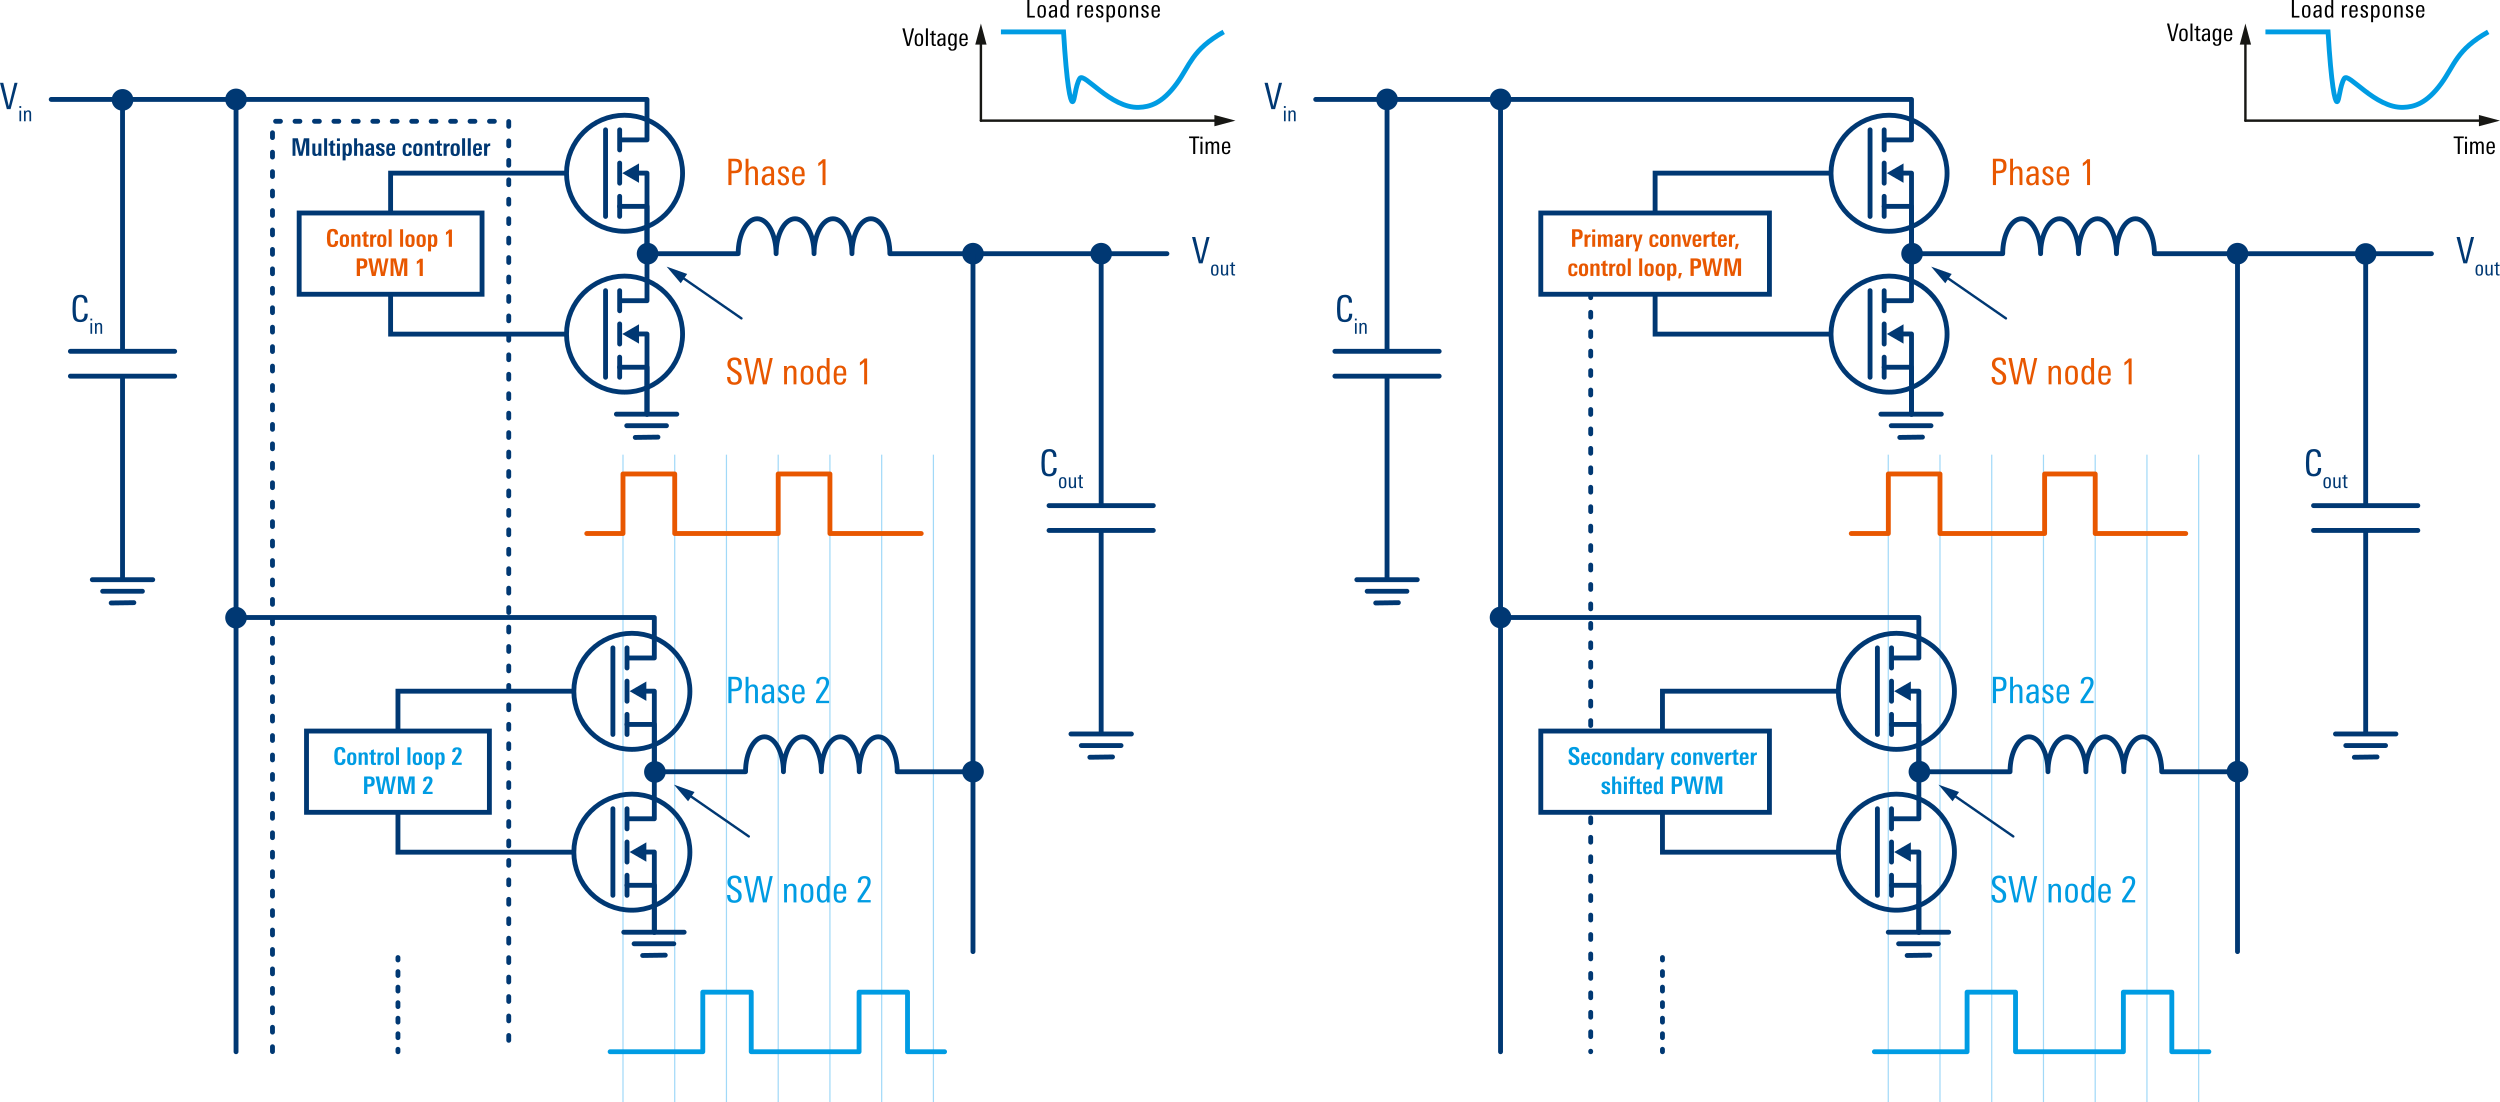 <svg xmlns="http://www.w3.org/2000/svg" xmlns:xlink="http://www.w3.org/1999/xlink" version="1.2" viewBox="0 0 514.236 226.671"><defs><symbol id="a" overflow="visible"><path d="M2.531-1.078c0 .398-.094.687-.281.875-.18.18-.46.266-.844.266-.511 0-.843-.165-1-.5C.281-.688.22-1.145.22-1.813c0-.645.062-1.094.187-1.344.156-.352.5-.531 1.031-.531.375 0 .645.09.813.265.164.168.25.438.25.813v.078h-.656v-.063c0-.394-.14-.594-.422-.594-.219 0-.367.118-.438.344-.054.18-.078.5-.078.969 0 .563.024.938.078 1.125.063.219.204.328.422.328.188 0 .317-.07.39-.219.052-.101.079-.257.079-.468v-.079h.656zm0 0"/></symbol><symbol id="b" overflow="visible"><path d="M1.484-1.516c0-.207-.015-.359-.046-.453-.043-.133-.137-.203-.282-.203-.148 0-.25.078-.312.235-.024.105-.031.25-.031.437v.5c0 .2.007.34.03.422.052.156.157.234.313.234.145 0 .239-.07.282-.219.03-.082.046-.218.046-.406zm.625.188c0 .48-.054.812-.156 1-.137.262-.402.39-.797.39-.418 0-.695-.124-.828-.374-.094-.176-.14-.489-.14-.938 0-.426.05-.738.156-.938.144-.257.422-.39.828-.39.394 0 .66.117.797.344.093.168.14.468.14.906zm0 0"/></symbol><symbol id="c" overflow="visible"><path d="M1.531 0v-1.688c0-.164-.011-.28-.031-.343-.043-.094-.125-.14-.25-.14a.296.296 0 00-.266.155.722.722 0 00-.093.375V0H.28v-2.11a1.74 1.74 0 00-.015-.218c0-.07-.008-.133-.016-.188h.625l.016.282c.156-.227.359-.344.609-.344s.422.062.516.187c.093.125.14.32.14.579V0zm0 0"/></symbol><symbol id="d" overflow="visible"><path d="M1.422 0a1.17 1.17 0 01-.172.016 1.296 1.296 0 01-.188.015c-.261 0-.445-.047-.546-.14C.422-.203.375-.383.375-.656V-2.11H.031v-.407h.344v-.437l.61-.25v.687h.406v.407H.984V-.75c0 .125.016.215.047.266.04.054.114.078.219.078.031 0 .086-.004.172-.016zm0 0"/></symbol><symbol id="e" overflow="visible"><path d="M1.531-2.016h-.109c-.356 0-.531.204-.531.61V0H.266v-2.063-.265-.188h.593v.329c.125-.25.336-.376.641-.376h.031zm0 0"/></symbol><symbol id="f" overflow="visible"><path d="M.281 0v-3.61h.61V0zm0 0"/></symbol><symbol id="h" overflow="visible"><path d="M1.563-1.313c0-.289-.024-.492-.063-.609-.043-.176-.133-.266-.266-.266-.148 0-.246.106-.296.313-.032.125-.047.344-.047.656 0 .586.113.875.343.875.22 0 .329-.32.329-.969zm.625.032c0 .43-.043.742-.126.937-.105.262-.308.39-.609.39-.262 0-.45-.085-.562-.265V.953H.28v-2.89c0-.313-.008-.504-.015-.579h.593l.016.266a.702.702 0 01.625-.328c.29 0 .488.125.594.375.062.168.094.476.094.922zm0 0"/></symbol><symbol id="i" overflow="visible"><path d="M1 0v-2.844a2.19 2.19 0 01-.578.422v-.594c.125-.062.238-.132.344-.218.113-.094.218-.196.312-.313h.578V0zm0 0"/></symbol><symbol id="j" overflow="visible"><path d="M1.875-2.578c0-.207-.055-.352-.156-.438-.086-.07-.235-.109-.453-.109H1.03V-2h.219a.963.963 0 00.281-.031.514.514 0 00.203-.094.337.337 0 00.11-.172c.02-.082.031-.176.031-.281zm.672 0c0 .437-.117.734-.344.89-.168.118-.46.172-.875.172h-.297V0H.36v-3.61h1.079c.382 0 .664.075.843.22.176.148.266.417.266.812zm0 0"/></symbol><symbol id="k" overflow="visible"><path d="M3.438 0h-.75l-.516-2.922L1.578 0H.812l-.75-3.61h.72l.452 2.907.579-2.906h.765l.516 2.906.515-2.906h.625zm0 0"/></symbol><symbol id="l" overflow="visible"><path d="M3.14 0v-3.172L2.407 0h-.703l-.75-3.172V0H.36v-3.61h1.094l.625 2.891.61-2.89h1.109V0zm0 0"/></symbol><symbol id="m" overflow="visible"><path d="M.156 0v-.531C.281-.687.47-.945.72-1.312l.594-.907c.125-.207.187-.398.187-.578 0-.25-.105-.375-.313-.375-.199 0-.312.121-.343.36 0 .023-.008.046-.016.078v.109h-.61a.155.155 0 01-.015-.078.433.433 0 00.016-.11c.02-.28.125-.488.312-.624.176-.114.395-.172.656-.172.633 0 .954.28.954.843 0 .2-.059.418-.172.657l-.094.171-.234.36c-.211.324-.48.7-.813 1.125h1.328V0zm0 0"/></symbol><symbol id="Y" overflow="visible"><path d="M1.531 0v-.266a.685.685 0 01-.593.313C.5.047.28-.187.28-.656v-1.86h.61v1.688c0 .148.015.25.046.312.04.118.125.172.25.172s.211-.062.266-.187a.799.799 0 00.078-.36v-1.625h.61v2.282c.007.062.02.14.03.234zm0 0"/></symbol><symbol id="Z" overflow="visible"><path d="M.281 0v-2.516h.61V0zm0-3.047v-.531h.61v.531zm0 0"/></symbol><symbol id="aa" overflow="visible"><path d="M1.531 0v-1.688c0-.164-.015-.28-.047-.343-.043-.094-.125-.14-.25-.14-.117 0-.203.058-.265.171a.805.805 0 00-.078.375V0H.28v-3.61h.61v1.36a.73.73 0 01.625-.328c.226 0 .394.062.5.187.093.125.14.32.14.579V0zm0 0"/></symbol><symbol id="ab" overflow="visible"><path d="M1.36-1.219h-.11c-.324 0-.484.157-.484.469 0 .262.086.39.265.39.219 0 .328-.19.328-.578zM1.405 0l-.015-.281c-.137.219-.344.328-.625.328-.418 0-.625-.25-.625-.75 0-.375.117-.625.359-.75.164-.082.453-.125.86-.125v-.14c0-.145-.012-.25-.032-.313-.031-.102-.11-.156-.234-.156-.188 0-.282.109-.282.328v.046H.204v-.046c0-.477.305-.72.922-.72.313 0 .523.071.64.204.126.125.188.344.188.656v.875c0 .18.004.34.016.485.008.136.02.257.031.359zm0 0"/></symbol><symbol id="ac" overflow="visible"><path d="M1.922-.734c0 .523-.309.78-.922.78C.437.047.148-.19.14-.671v-.14h.61v.093c0 .25.094.375.281.375.188 0 .282-.097.282-.297a.317.317 0 00-.125-.265.648.648 0 00-.125-.078 4.898 4.898 0 00-.25-.141c-.137-.07-.247-.129-.329-.172a1.005 1.005 0 01-.171-.14C.207-1.532.155-1.672.155-1.86c0-.239.086-.426.266-.563.156-.101.363-.156.625-.156.3 0 .52.062.656.187.133.125.203.325.203.594h-.61v-.14c-.023-.188-.109-.282-.265-.282-.168 0-.25.09-.25.266 0 .105.04.187.125.25l.125.078.282.14c.226.118.378.212.453.282a.692.692 0 01.156.469zm0 0"/></symbol><symbol id="ad" overflow="visible"><path d="M1.422-1.531c0-.164-.008-.282-.016-.344-.031-.195-.125-.297-.281-.297-.18 0-.281.11-.313.328 0 .043-.007.09-.015.14v.173zm-.625.343v.22c0 .218.02.382.062.484.051.093.133.14.25.14.207 0 .313-.16.313-.484h.594c-.012.312-.09.543-.235.687-.148.137-.37.203-.672.203-.386 0-.652-.128-.796-.39C.227-.492.186-.797.186-1.234c0-.426.051-.739.157-.938.144-.27.414-.406.812-.406.383 0 .64.14.766.422.07.168.11.492.11.969zm0 0"/></symbol><symbol id="ae" overflow="visible"><path d="M2.078-.89c-.012.292-.058.5-.14.624-.149.22-.415.329-.797.329-.387 0-.653-.11-.797-.329C.238-.44.188-.738.188-1.156c0-.469.046-.801.14-1 .145-.281.422-.422.828-.422.164 0 .305.015.422.047a.659.659 0 01.281.156c.07.074.125.168.157.281.03.117.046.258.046.422H1.47c0-.156-.012-.266-.032-.328a.29.29 0 00-.28-.172c-.18 0-.29.102-.329.297-.023.094-.031.293-.031.594 0 .336.008.547.031.64.04.2.145.297.313.297.226 0 .343-.18.343-.547zm0 0"/></symbol><symbol id="af" overflow="visible"><path d="M2.688 0v-1.734c0-.29-.09-.438-.266-.438-.219 0-.328.188-.328.563V0h-.61v-1.75c0-.281-.09-.422-.265-.422-.219 0-.328.188-.328.563V0H.28v-2.172c0-.07-.008-.133-.015-.187a.841.841 0 00-.016-.157h.625v.282a.688.688 0 01.61-.344c.257 0 .445.117.562.344.176-.227.383-.344.625-.344.226 0 .394.074.5.219.094.125.14.336.14.625V0zm0 0"/></symbol><symbol id="ag" overflow="visible"><path d="M1.063.953H.469L.78 0l-.75-2.516h.656l.407 1.782.406-1.782h.61zm0 0"/></symbol><symbol id="ah" overflow="visible"><path d="M1.39 0H.704L.031-2.516h.64l.407 1.954.422-1.954h.594zm0 0"/></symbol><symbol id="ai" overflow="visible"><path d="M.594.5H.172L.359-.61h.594zm0 0"/></symbol><symbol id="aj" overflow="visible"><path d="M2.406-.938c0 .668-.383 1-1.14 1-.407 0-.696-.082-.86-.25-.168-.164-.25-.453-.25-.859v-.047h.672v.047c0 .2.024.344.078.438.063.125.188.187.375.187.29 0 .438-.148.438-.453a.53.53 0 00-.203-.406 5.937 5.937 0 00-.47-.313 3.64 3.64 0 01-.374-.25 1.7 1.7 0 01-.219-.187.987.987 0 01-.25-.688c0-.644.375-.969 1.125-.969.332 0 .582.07.75.204.188.156.281.398.281.718v.141h-.671v-.078c0-.32-.133-.485-.391-.485-.281 0-.422.141-.422.422 0 .157.082.305.25.438.082.055.164.105.25.156.082.055.172.106.266.156.28.188.46.329.546.422.145.168.22.387.22.657zm0 0"/></symbol><symbol id="ak" overflow="visible"><path d="M1.469-1.234c0-.301-.016-.516-.047-.641-.055-.207-.152-.313-.297-.313-.137 0-.227.094-.266.282-.03.125-.046.355-.046.687 0 .586.109.875.328.875.132 0 .226-.094.28-.281.032-.125.048-.328.048-.61zM1.5 0v-.266a.663.663 0 01-.594.313c-.293 0-.496-.129-.61-.39C.224-.54.189-.837.189-1.235c0-.438.035-.754.109-.954.094-.257.285-.39.578-.39.25 0 .445.101.594.297V-3.61h.61v3.156c0 .137.003.289.015.453zm0 0"/></symbol><symbol id="al" overflow="visible"><path d="M1.375-3.203c-.023-.008-.043-.016-.063-.016-.136 0-.23.028-.28.078-.044.055-.063.157-.063.313v.312h.39v.407H.97V0h-.61v-2.11H.047v-.406h.312v-.406c0-.238.04-.414.125-.531.102-.133.286-.203.547-.203.102 0 .219.008.344.015zm0 0"/></symbol><symbol id="n" overflow="visible"><path d="M3.39-3.969c0 .637-.156 1.063-.468 1.281-.23.168-.64.25-1.235.25h-.453V0h-.64v-5.422h1.265c.54 0 .926.102 1.157.297.25.219.375.605.375 1.156zm-.64 0c0-.351-.078-.597-.234-.734-.149-.133-.403-.203-.766-.203h-.516v1.953h.47c.382 0 .655-.07.812-.219.156-.144.234-.41.234-.797zm0 0"/></symbol><symbol id="o" overflow="visible"><path d="M3.031 0h-.594v-2.422c0-.312-.023-.531-.062-.656-.086-.219-.258-.328-.516-.328-.511 0-.765.37-.765 1.11V0H.5v-5.422h.594v2.078c.25-.344.566-.515.953-.515.656 0 .984.398.984 1.187zm0 0"/></symbol><symbol id="p" overflow="visible"><path d="M2.844 0h-.578L2.25-.5c-.25.375-.586.563-1 .563C.926.063.676-.04.5-.25.344-.457.266-.723.266-1.047c0-.539.207-.898.625-1.078.27-.125.71-.191 1.328-.203v-.156c0-.313-.028-.532-.078-.657-.075-.195-.243-.296-.5-.296a.722.722 0 00-.47.156C1.056-3.187 1-3.047 1-2.86v.03H.406v-.03c0-.344.125-.602.375-.782.219-.144.508-.218.875-.218.438 0 .739.105.907.312.164.188.25.5.25.938v1.406c0 .45.007.851.03 1.203zm-.625-1.469v-.437h-.156c-.782 0-1.172.265-1.172.797 0 .492.18.734.546.734a.667.667 0 00.625-.36c.102-.187.157-.43.157-.734zm0 0"/></symbol><symbol id="q" overflow="visible"><path d="M2.594-1.031c0 .73-.399 1.093-1.188 1.093C.633.063.254-.344.266-1.155h.593c0 .074.004.148.016.218.031.387.21.579.547.579C1.805-.36 2-.551 2-.938a.678.678 0 00-.188-.5c-.074-.07-.242-.18-.5-.328-.355-.187-.578-.328-.671-.421-.188-.165-.282-.395-.282-.688 0-.332.102-.582.313-.75.195-.156.469-.234.812-.234.383 0 .66.093.829.28.164.18.253.454.265.829h-.594c0-.469-.18-.703-.53-.703a.507.507 0 00-.376.14.507.507 0 00-.14.376c0 .18.07.324.218.437.082.074.258.184.532.328.312.168.523.309.64.422.176.188.266.43.266.719zm0 0"/></symbol><symbol id="r" overflow="visible"><path d="M2.938-1.813H.952v.266c0 .387.035.664.11.828.101.242.3.36.593.36.426 0 .649-.274.672-.829h.594C2.879-.344 2.457.079 1.656.079 1.125.078.758-.098.563-.453.425-.723.359-1.148.359-1.734c0-.676.063-1.16.188-1.454.187-.445.566-.671 1.14-.671.54 0 .907.199 1.094.593.102.25.156.68.156 1.282zm-.594-.406c0-.363-.028-.617-.078-.765-.094-.301-.29-.454-.579-.454-.406 0-.64.247-.703.735a3.71 3.71 0 00-.03.484zm0 0"/></symbol><symbol id="t" overflow="visible"><path d="M2.266 0h-.61v-4.578c-.23.242-.523.476-.875.703v-.64c.375-.239.688-.508.938-.813h.547zm0 0"/></symbol><symbol id="u" overflow="visible"><path d="M3.328-1.328c0 .469-.137.824-.406 1.062-.262.243-.621.36-1.078.36C1.3.094.91-.031.672-.281.442-.531.328-.926.328-1.47v-.047h.656v.047c0 .344.051.594.157.75.132.211.367.313.703.313.539 0 .812-.29.812-.875 0-.29-.094-.535-.281-.735-.086-.082-.305-.226-.656-.437-.48-.3-.793-.531-.938-.688-.261-.27-.39-.613-.39-1.03 0-.438.14-.774.421-1.016.258-.227.614-.344 1.063-.344.938 0 1.406.437 1.406 1.312v.188h-.656v-.125c0-.282-.047-.489-.14-.625-.126-.157-.337-.235-.626-.235-.25 0-.449.075-.593.22-.137.148-.204.343-.204.593 0 .305.114.558.344.766.02.023.274.187.766.5.437.273.707.468.812.593.227.25.344.59.344 1.016zm0 0"/></symbol><symbol id="v" overflow="visible"><path d="M6.078-5.422L4.828 0h-.766L3.11-4.75 2.11 0h-.765L.14-5.422h.671L1.75-.688l1.016-4.734h.765l.953 4.734.985-4.734zm0 0"/></symbol><symbol id="w" overflow="visible"><path d="M3.031 0h-.594v-2.422c0-.32-.023-.539-.062-.656-.086-.219-.258-.328-.516-.328-.25 0-.449.125-.593.375-.118.21-.172.465-.172.765V0H.5v-2.953c0-.332-.012-.61-.031-.828h.594v.515c.207-.394.535-.593.984-.593.656 0 .984.39.984 1.171zm0 0"/></symbol><symbol id="x" overflow="visible"><path d="M2.984-1.906c0 .687-.078 1.172-.234 1.453-.2.355-.563.531-1.094.531C1.113.078.75-.098.563-.453.425-.711.359-1.18.359-1.86c0-.645.07-1.114.22-1.407.194-.394.57-.593 1.124-.593.54 0 .906.183 1.094.546.125.25.187.72.187 1.407zm-.609.406v-.578c0-.438-.027-.738-.078-.906-.094-.301-.297-.454-.61-.454-.324 0-.539.165-.64.485-.063.18-.094.476-.094.89v.532c0 .367.031.625.094.781.101.262.312.39.625.39.289 0 .488-.124.594-.374.07-.164.109-.422.109-.766zm0 0"/></symbol><symbol id="y" overflow="visible"><path d="M3 0h-.578l-.016-.438c-.219.336-.515.5-.89.5-.48 0-.809-.218-.985-.656C.414-.883.36-1.332.36-1.938c0-.582.067-1.019.204-1.312.175-.406.488-.61.937-.61.383 0 .672.15.86.438v-2h.609v4.703c0 .137.008.375.031.719zm-.61-1.86c0-.507-.042-.874-.124-1.093-.106-.313-.305-.469-.594-.469-.305 0-.508.164-.61.485-.074.218-.109.558-.109 1.015 0 .492.04.852.125 1.078.102.313.29.469.563.469.32 0 .535-.156.64-.469.07-.207.11-.547.11-1.015zm0 0"/></symbol><symbol id="z" overflow="visible"><path d="M3-4.203c0 .43-.188.93-.563 1.5L.97-.484H3V0H.312v-.547l1.75-2.703c.196-.313.297-.645.297-1 0-.457-.226-.688-.671-.688-.481 0-.72.31-.72.922H.36c0-.062.004-.148.016-.265.07-.758.52-1.14 1.344-1.14C2.57-5.422 3-5.017 3-4.204zm0 0"/></symbol><symbol id="A" overflow="visible"><path d="M3.703-5.422L2.266 0H1.5L.094-5.422h.672l1.14 4.828 1.172-4.828zm0 0"/></symbol><symbol id="D" overflow="visible"><path d="M3.563-1.5c0 1.063-.516 1.594-1.547 1.594-.7 0-1.153-.25-1.36-.75C.508-1.008.437-1.687.437-2.687c0-.958.067-1.618.204-1.985.226-.57.707-.86 1.437-.86.957 0 1.438.509 1.438 1.516v.11h-.641V-4c0-.676-.273-1.016-.813-1.016-.43 0-.703.215-.828.641-.093.293-.14.852-.14 1.672 0 .875.047 1.453.14 1.734.114.375.375.563.782.563.593 0 .89-.367.89-1.11v-.109h.656zm0 0"/></symbol><symbol id="B" overflow="visible"><path d="M.656-2.75H.281v-.375h.375zM.641 0H.297v-2.203H.64zm0 0"/></symbol><symbol id="C" overflow="visible"><path d="M1.766 0h-.344v-1.406a1.72 1.72 0 00-.031-.39c-.055-.126-.157-.188-.313-.188-.148 0-.262.074-.344.218a.974.974 0 00-.093.438V0H.297v-1.719c0-.195-.008-.36-.016-.484H.61v.297a.62.62 0 01.579-.344c.382 0 .578.23.578.688zm0 0"/></symbol><symbol id="E" overflow="visible"><path d="M1.734-1.11c0 .4-.043.68-.125.844-.117.211-.328.313-.64.313-.324 0-.54-.102-.64-.313C.241-.422.202-.69.202-1.078c0-.383.047-.66.14-.828.114-.227.333-.344.657-.344.313 0 .52.105.625.313.07.156.11.433.11.828zm-.359.235v-.344c0-.25-.012-.422-.031-.515C1.28-1.91 1.16-2 .984-2c-.187 0-.312.094-.375.281-.03.094-.046.266-.046.516v.312c0 .211.015.36.046.454.063.156.18.234.36.234.176 0 .297-.07.36-.219a1.65 1.65 0 00.046-.453zm0 0"/></symbol><symbol id="F" overflow="visible"><path d="M1.797 0h-.36v-.281c-.136.21-.32.312-.546.312C.492.031.297-.19.297-.64v-1.562H.64v1.406c0 .18.015.309.046.39.04.126.141.188.297.188.29 0 .438-.21.438-.64v-1.344h.344v1.719c0 .168.007.328.03.484zm0 0"/></symbol><symbol id="G" overflow="visible"><path d="M1.14 0C1.036.008.954.016.89.016.692.016.556-.024.485-.11.422-.18.391-.32.391-.531v-1.422H.062v-.25h.329v-.406l.343-.157v.563h.407v.25H.734v1.39c0 .125.016.211.047.25.04.043.11.063.203.063.02 0 .07-.004.157-.016zm0 0"/></symbol><symbol id="H" overflow="visible"><path d="M1.953 0H.406v-3.61h.422v3.266h1.125zm0 0"/></symbol><symbol id="I" overflow="visible"><path d="M1.984-1.281c0 .468-.054.797-.156.984-.125.23-.367.344-.719.344C.742.047.5-.066.375-.297c-.094-.176-.14-.488-.14-.937 0-.438.05-.754.156-.954.125-.257.375-.39.75-.39.363 0 .601.125.718.375.082.168.125.476.125.922zM1.578-1v-.39c0-.282-.016-.477-.047-.594-.062-.207-.199-.313-.406-.313-.219 0-.367.11-.438.328-.03.117-.046.313-.046.594v.36c0 .242.02.413.062.515.07.18.207.266.406.266.196 0 .332-.082.407-.25.039-.114.062-.286.062-.516zm0 0"/></symbol><symbol id="J" overflow="visible"><path d="M1.89 0h-.374L1.5-.328c-.168.25-.39.375-.672.375a.614.614 0 01-.5-.219C.234-.305.188-.484.188-.703c0-.352.132-.594.406-.719.176-.082.472-.125.89-.125v-.11c0-.206-.015-.35-.046-.437-.063-.133-.18-.203-.344-.203-.125 0-.23.04-.313.11-.074.062-.11.156-.11.28v.016h-.39v-.015c0-.227.082-.399.25-.516.133-.101.328-.156.578-.156.29 0 .489.074.594.219.113.125.172.336.172.625v.921c0 .313.004.586.016.813zm-.406-.969v-.312h-.109c-.523 0-.781.183-.781.547 0 .324.117.484.36.484a.46.46 0 00.421-.234c.07-.133.11-.297.11-.485zm0 0"/></symbol><symbol id="K" overflow="visible"><path d="M2 0h-.39v-.297c-.15.23-.344.344-.594.344C.69.047.469-.098.344-.391c-.074-.195-.11-.5-.11-.906 0-.383.047-.676.141-.875.113-.27.32-.406.625-.406.258 0 .453.101.578.297V-3.61h.39v3.14c0 .086.009.242.032.469zm-.406-1.234c0-.344-.028-.586-.078-.735-.075-.207-.211-.312-.407-.312-.199 0-.336.11-.406.328-.043.148-.062.371-.062.672 0 .324.023.562.078.718.07.211.195.313.375.313.218 0 .36-.102.422-.313.05-.132.078-.359.078-.671zm0 0"/></symbol><symbol id="M" overflow="visible"><path d="M1.39-2.188c-.042-.007-.074-.015-.093-.015-.188 0-.328.062-.422.187a.698.698 0 00-.14.454V0H.327v-2.063c0-.164-.008-.316-.016-.453h.391v.329c.133-.25.348-.376.64-.376.032 0 .048.126.048.376zm0 0"/></symbol><symbol id="N" overflow="visible"><path d="M1.953-1.203H.641v.172c0 .25.02.433.062.547.07.168.203.25.39.25.29 0 .446-.188.47-.563h.375c-.024.563-.305.844-.844.844C.75.047.508-.07.375-.313c-.094-.164-.14-.445-.14-.843 0-.446.038-.77.124-.969.133-.3.391-.453.766-.453.363 0 .602.137.719.406.07.168.11.453.11.86zm-.39-.266c0-.25-.016-.422-.047-.515-.063-.207-.196-.313-.391-.313-.273 0-.43.168-.469.5a3.279 3.279 0 00-.015.328zm0 0"/></symbol><symbol id="O" overflow="visible"><path d="M1.734-.688c0 .493-.265.735-.796.735-.512 0-.762-.27-.75-.813h.39v.141c.02.262.145.39.375.39.25 0 .375-.128.375-.39a.457.457 0 00-.125-.328c-.043-.05-.152-.125-.328-.219-.242-.125-.39-.219-.453-.281a.6.6 0 01-.188-.469c0-.219.07-.383.22-.5a.859.859 0 01.53-.156c.258 0 .442.062.547.187.114.125.176.313.188.563h-.407c0-.313-.117-.469-.343-.469a.336.336 0 00-.25.094.342.342 0 00-.094.25c0 .117.05.21.156.281.04.055.156.133.344.234.207.106.348.196.422.266a.692.692 0 01.187.484zm0 0"/></symbol><symbol id="P" overflow="visible"><path d="M2.078-1.313c0 .43-.039.731-.11.907-.116.293-.335.437-.655.437-.25 0-.446-.093-.579-.281V.953H.328v-2.89a8.42 8.42 0 00-.016-.579h.391v.297a.69.69 0 01.625-.36c.313 0 .524.138.64.407.071.188.11.477.11.86zm-.406 0c0-.289-.024-.503-.063-.64-.062-.219-.195-.328-.39-.328-.2 0-.336.11-.407.328-.062.168-.093.406-.093.719 0 .312.02.53.062.656.07.219.219.328.438.328.195 0 .332-.129.406-.39.031-.133.047-.36.047-.672zm0 0"/></symbol><symbol id="Q" overflow="visible"><path d="M2.031 0h-.406v-1.61c0-.218-.016-.367-.047-.452-.055-.145-.168-.22-.344-.22-.168 0-.296.087-.39.25-.074.15-.11.321-.11.516V0H.328v-1.969c0-.226-.008-.41-.016-.547h.391v.344c.145-.27.363-.406.656-.406.446 0 .672.262.672.781zm0 0"/></symbol><symbol id="R" overflow="visible"><path d="M2.469-3.61L1.516 0H1L.062-3.61h.454L1.28-.39l.766-3.22zm0 0"/></symbol><symbol id="S" overflow="visible"><path d="M.734 0H.328v-3.61h.406zm0 0"/></symbol><symbol id="T" overflow="visible"><path d="M1.313 0c-.125.008-.227.016-.297.016-.22 0-.371-.047-.454-.141C.488-.207.454-.363.454-.594v-1.64H.078v-.282h.375v-.468l.39-.172v.64h.454v.282H.844v1.593c0 .137.02.23.062.282.04.043.114.062.219.062.02 0 .082-.004.188-.016zm0 0"/></symbol><symbol id="U" overflow="visible"><path d="M2-2.516c0 .032-.008.094-.016.188V.109c0 .301-.074.52-.218.657-.137.144-.368.218-.688.218C.566.984.305.738.297.25h.422c0 .313.129.469.39.469.196 0 .332-.074.407-.219.039-.105.062-.266.062-.484v-.344A.658.658 0 011-.031c-.313 0-.531-.13-.656-.39-.074-.177-.11-.446-.11-.813 0-.407.04-.707.125-.907.125-.289.336-.437.641-.437.281 0 .484.121.61.36v-.298zm-.406 1.172c0-.281-.028-.488-.078-.625-.075-.207-.211-.312-.407-.312-.21 0-.343.117-.406.344-.043.148-.062.382-.062.703 0 .293.02.5.062.625.063.199.188.296.375.296.227 0 .379-.124.453-.374.04-.125.063-.344.063-.657zm0 0"/></symbol><symbol id="V" overflow="visible"><path d="M2.125-3.266h-.828V0H.875v-3.266H.031v-.343h2.094zm0 0"/></symbol><symbol id="W" overflow="visible"><path d="M.75-3.14H.312v-.422H.75zM.734 0H.328v-2.516h.406zm0 0"/></symbol><symbol id="X" overflow="visible"><path d="M3.11 0h-.391v-1.688c0-.187-.016-.316-.047-.39-.055-.125-.156-.188-.313-.188-.293 0-.437.23-.437.688V0h-.39v-1.719c0-.176-.016-.297-.048-.36-.043-.124-.14-.187-.296-.187a.394.394 0 00-.36.22 1.13 1.13 0 00-.094.5V0H.328v-2.078c0-.156-.008-.3-.016-.438h.391v.329c.133-.258.336-.391.61-.391.28 0 .46.133.546.39.145-.257.352-.39.625-.39.227 0 .395.078.5.234.082.125.125.336.125.625zm0 0"/></symbol></defs><path d="M388.404 93.519V226.67M399.044 93.519V226.67M409.689 93.519V226.67M420.33 93.519V226.67M430.97 93.519V226.67M441.615 93.519V226.67M452.255 93.519V226.67M128.146 93.519V226.67M138.786 93.519V226.67M149.427 93.519V226.67M160.072 93.519V226.67M170.712 93.519V226.67M181.357 93.519V226.67M191.997 93.519V226.67" fill="none" stroke="#a1d9f8" stroke-width=".25"/><path d="M127.509 28.773h5.574v-8.325H10.53M127.462 26.706v4.137M127.462 33.546v4.133M127.462 40.382v4.133" fill="none" stroke="#003873" stroke-linecap="round" stroke-linejoin="round" stroke-miterlimit="10"/><path d="M130.857 35.612h2.226v17.5" fill="none" stroke="#003873" stroke-linecap="round" stroke-linejoin="round"/><path d="M131.443 37.608l-3.457-1.996 3.457-1.996zm0 0" fill="#003873"/><path d="M127.462 42.448h5.621v11.086" fill="none" stroke="#003873" stroke-linecap="round" stroke-linejoin="round" stroke-miterlimit="10"/><path d="M140.4 35.64c0 6.593-5.344 11.937-11.938 11.937-6.59 0-11.933-5.344-11.933-11.937 0-6.59 5.343-11.934 11.933-11.934 6.594 0 11.938 5.344 11.938 11.934zm0 0M124.56 26.706V44.52" fill="none" stroke="#003873" stroke-linecap="round" stroke-linejoin="round" stroke-miterlimit="10"/><path d="M99.154 60.526H61.536V43.812h37.618zm0 0M80.345 43.812v-8.2h36" fill="none" stroke="#003873" stroke-miterlimit="10"/><path d="M127.509 61.858h5.574v-8.324M127.462 59.792v4.133M127.462 66.632v4.133M127.462 73.468V77.6" fill="none" stroke="#003873" stroke-linecap="round" stroke-linejoin="round" stroke-miterlimit="10"/><path d="M130.857 68.698h2.226v16.493" fill="none" stroke="#003873" stroke-linecap="round" stroke-linejoin="round"/><path d="M131.443 70.69l-3.457-1.992 3.457-1.996zm0 0" fill="#003873"/><path d="M127.462 75.534h5.621v9.657" fill="none" stroke="#003873" stroke-linecap="round" stroke-linejoin="round" stroke-miterlimit="10"/><path d="M140.4 68.726c0 6.593-5.344 11.937-11.938 11.937-6.59 0-11.933-5.344-11.933-11.937 0-6.59 5.343-11.934 11.933-11.934 6.594 0 11.938 5.344 11.938 11.934zm0 0M124.56 59.792v17.809" fill="none" stroke="#003873" stroke-linecap="round" stroke-linejoin="round" stroke-miterlimit="10"/><path d="M80.345 60.526v8.2h36" fill="none" stroke="#003873" stroke-miterlimit="10"/><path d="M134.927 52.183a1.723 1.723 0 11-3.446 0 1.723 1.723 0 013.446 0" fill="#003873"/><path d="M134.927 52.183a1.723 1.723 0 11-3.446 0 1.723 1.723 0 013.446 0zm0 0" fill="none" stroke="#003873" stroke-linecap="round" stroke-linejoin="round" stroke-miterlimit="10"/><path d="M133.294 52.183h18.547c0-3.969 1.746-7.188 3.902-7.188 2.153 0 3.899 3.219 3.899 7.188 0-3.969 1.746-7.188 3.898-7.188 2.157 0 3.903 3.219 3.903 7.188 0-3.969 1.746-7.188 3.898-7.188 2.156 0 3.902 3.219 3.902 7.188 0-3.969 1.747-7.188 3.899-7.188 2.156 0 3.902 3.219 3.902 7.188h56.988" fill="none" stroke="#003873" stroke-linecap="round" stroke-linejoin="round" stroke-miterlimit="10"/><path d="M201.865 52.183c0 .953-.774 1.722-1.723 1.722-.953 0-1.727-.77-1.727-1.722a1.725 1.725 0 013.45 0" fill="#003873"/><path d="M201.865 52.183c0 .953-.774 1.722-1.723 1.722-.953 0-1.727-.77-1.727-1.722a1.725 1.725 0 013.45 0zm0 0" fill="none" stroke="#003873" stroke-linecap="round" stroke-linejoin="round" stroke-miterlimit="10"/><path d="M228.228 52.183a1.72 1.72 0 01-1.723 1.722 1.723 1.723 0 111.723-1.723" fill="#003873"/><path d="M228.228 52.183a1.72 1.72 0 01-1.723 1.722 1.723 1.723 0 111.723-1.723zm0 0M200.138 52.183V195.74M226.505 52.183v51.812M215.782 104h21.446M215.782 109.105h21.446M226.505 109.105v41.87M220.294 150.976h12.426M222.42 153.355h8.171M224.177 155.765l4.66-.067" fill="none" stroke="#003873" stroke-linecap="round" stroke-linejoin="round" stroke-miterlimit="10"/><path d="M50.275 20.448c0 .953-.77 1.727-1.723 1.727a1.725 1.725 0 010-3.45c.953 0 1.723.774 1.723 1.723" fill="#003873"/><path d="M50.275 20.448c0 .953-.77 1.727-1.723 1.727a1.725 1.725 0 010-3.45c.953 0 1.723.774 1.723 1.723zm0 0" fill="none" stroke="#003873" stroke-linecap="round" stroke-linejoin="round" stroke-miterlimit="10"/><path d="M26.927 20.448a1.724 1.724 0 11-3.443.006 1.724 1.724 0 013.443-.006" fill="#003873"/><path d="M26.927 20.448a1.724 1.724 0 11-3.443.006 1.724 1.724 0 013.443-.006zm0 0M25.204 20.448v51.817M14.482 72.265h21.445M14.482 77.37h21.445M25.204 77.37v41.871M18.99 119.241h12.425M21.118 121.62h8.172M22.872 124.03l4.66-.066M48.552 20.448v195.887M126.79 85.19h12.426M128.92 87.566h8.167M130.673 89.976l4.66-.063M129.02 135.335h5.571v-8.324H48.552M128.974 133.269v4.132M128.974 140.105v4.132M128.974 146.944v4.133" fill="none" stroke="#003873" stroke-linecap="round" stroke-linejoin="round" stroke-miterlimit="10"/><path d="M132.368 142.171h2.223v17.5" fill="none" stroke="#003873" stroke-linecap="round" stroke-linejoin="round"/><path d="M132.95 144.167l-3.453-1.996 3.453-1.992zm0 0" fill="#003873"/><path d="M128.974 149.01h5.617v11.087" fill="none" stroke="#003873" stroke-linecap="round" stroke-linejoin="round" stroke-miterlimit="10"/><path d="M141.907 142.202c0 6.59-5.343 11.938-11.933 11.938-6.594 0-11.938-5.348-11.938-11.938 0-6.594 5.344-11.937 11.938-11.937 6.59 0 11.933 5.343 11.933 11.937zm0 0M126.068 133.269v17.808" fill="none" stroke="#003873" stroke-linecap="round" stroke-linejoin="round" stroke-miterlimit="10"/><path d="M100.665 167.089H63.048v-16.715h37.617zm0 0M81.857 150.374v-8.2h36" fill="none" stroke="#003873" stroke-miterlimit="10"/><path d="M129.02 168.421h5.571v-8.324M128.974 166.355v4.132M128.974 173.19v4.133M128.974 180.03v4.133" fill="none" stroke="#003873" stroke-linecap="round" stroke-linejoin="round" stroke-miterlimit="10"/><path d="M132.368 175.257h2.223v16.492" fill="none" stroke="#003873" stroke-linecap="round" stroke-linejoin="round"/><path d="M132.95 177.253l-3.453-1.996 3.453-1.992zm0 0" fill="#003873"/><path d="M128.974 182.097h5.617v9.652" fill="none" stroke="#003873" stroke-linecap="round" stroke-linejoin="round" stroke-miterlimit="10"/><path d="M141.907 175.288c0 6.59-5.343 11.934-11.933 11.934-6.594 0-11.938-5.344-11.938-11.934 0-6.594 5.344-11.937 11.938-11.937 6.59 0 11.933 5.343 11.933 11.937zm0 0M126.068 166.355v17.808" fill="none" stroke="#003873" stroke-linecap="round" stroke-linejoin="round" stroke-miterlimit="10"/><path d="M81.857 167.089v8.2h36" fill="none" stroke="#003873" stroke-miterlimit="10"/><path d="M136.435 158.745a1.723 1.723 0 11-3.445 0 1.723 1.723 0 013.445 0" fill="#003873"/><path d="M136.435 158.745a1.723 1.723 0 11-3.445 0 1.723 1.723 0 013.445 0zm0 0" fill="none" stroke="#003873" stroke-linecap="round" stroke-linejoin="round" stroke-miterlimit="10"/><path d="M134.806 158.745h18.547c0-3.969 1.746-7.187 3.898-7.187 2.153 0 3.899 3.218 3.899 7.187 0-3.969 1.746-7.187 3.902-7.187 2.152 0 3.898 3.218 3.898 7.187 0-3.969 1.747-7.187 3.903-7.187 2.152 0 3.898 3.218 3.898 7.187 0-3.969 1.746-7.187 3.903-7.187 2.152 0 3.898 3.218 3.898 7.187h15.586M128.302 191.75h12.426M130.427 194.128h8.172M132.185 196.538l4.66-.066" fill="none" stroke="#003873" stroke-linecap="round" stroke-linejoin="round" stroke-miterlimit="10"/><path d="M50.275 127.01a1.723 1.723 0 11-3.445 0 1.723 1.723 0 013.445 0" fill="#003873"/><path d="M50.275 127.01a1.723 1.723 0 11-3.445 0 1.723 1.723 0 013.445 0zm0 0" fill="none" stroke="#003873" stroke-linecap="round" stroke-linejoin="round" stroke-miterlimit="10"/><path d="M201.865 158.73c0 .953-.774 1.722-1.723 1.722a1.724 1.724 0 111.723-1.722" fill="#003873"/><path d="M201.865 158.73c0 .953-.774 1.722-1.723 1.722a1.724 1.724 0 111.723-1.722zm0 0" fill="none" stroke="#003873" stroke-linecap="round" stroke-linejoin="round" stroke-miterlimit="10"/><path d="M81.857 196.96v.5" fill="none" stroke="#003873" stroke-linecap="round" stroke-linejoin="round"/><path d="M81.857 199.858v5.192" fill="none" stroke="#003873" stroke-linecap="round" stroke-linejoin="round" stroke-dasharray=".799,2.396,.799,2.396"/><path d="M81.857 206.25v8.386" fill="none" stroke="#003873" stroke-linecap="round" stroke-linejoin="round" stroke-dasharray=".799,2.396,.799,2.396,.799,2.396"/><path d="M81.857 215.835v.5" fill="none" stroke="#003873" stroke-linecap="round" stroke-linejoin="round"/><path d="M141.544 163.417l12.477 8.633" fill="none" stroke="#003873" stroke-width=".5" stroke-linecap="round" stroke-linejoin="round"/><path d="M141.532 164.823l-2.902-3.422 4.227 1.512zm0 0" fill="#003873"/><path d="M140.032 56.855l12.477 8.636" fill="none" stroke="#003873" stroke-width=".5" stroke-linecap="round" stroke-linejoin="round"/><path d="M140.025 58.265l-2.907-3.422 4.227 1.508zm0 0" fill="#003873"/><path d="M120.693 109.741h7.453V97.487h10.64v12.254h21.286V97.487h10.64v12.254h18.781" fill="none" stroke="#e85700" stroke-linecap="round" stroke-linejoin="round" stroke-miterlimit="10"/><path d="M56.048 216.308V24.948h48.598v191.36" fill="none" stroke="#003873" stroke-linecap="round" stroke-linejoin="round" stroke-miterlimit="10" stroke-dasharray="1,3,1,3,1,3"/><path d="M380.794 109.741h7.625V97.487h10.625v12.254h21.524V97.487h10.406v12.254h18.621" fill="none" stroke="#e85700" stroke-linecap="round" stroke-linejoin="round" stroke-miterlimit="10"/><path d="M327.197 56.233v160.102" fill="none" stroke="#003873" stroke-linecap="round" stroke-linejoin="round" stroke-miterlimit="10" stroke-dasharray="1,3,1,3,1,3"/><path d="M387.615 28.773h5.57v-8.325H270.63M387.564 26.706v4.137M387.564 33.546v4.133M387.564 40.382v4.133" fill="none" stroke="#003873" stroke-linecap="round" stroke-linejoin="round" stroke-miterlimit="10"/><path d="M390.958 35.612h2.227v17.5" fill="none" stroke="#003873" stroke-linecap="round" stroke-linejoin="round"/><path d="M391.544 37.608l-3.453-1.996 3.453-1.996zm0 0" fill="#003873"/><path d="M387.564 42.448h5.62v11.086" fill="none" stroke="#003873" stroke-linecap="round" stroke-linejoin="round" stroke-miterlimit="10"/><path d="M400.501 35.64c0 6.593-5.344 11.937-11.937 11.937-6.59 0-11.934-5.344-11.934-11.937 0-6.59 5.344-11.934 11.934-11.934 6.593 0 11.937 5.344 11.937 11.934zm0 0M384.661 26.706V44.52" fill="none" stroke="#003873" stroke-linecap="round" stroke-linejoin="round" stroke-miterlimit="10"/><path d="M363.962 60.526h-47.027V43.812h47.027zm0 0" fill="#fff" stroke="#003873" stroke-miterlimit="10"/><path d="M340.447 43.812v-8.2h36" fill="none" stroke="#003873" stroke-miterlimit="10"/><path d="M387.615 61.858h5.57v-8.324M387.564 59.792v4.133M387.564 66.632v4.133" fill="none" stroke="#003873" stroke-linecap="round" stroke-linejoin="round" stroke-miterlimit="10"/><path d="M461.868 8.378v16.438" fill="none" stroke="#171714" stroke-width=".5" stroke-linecap="round" stroke-linejoin="round"/><path d="M460.708 9.171l1.16-4.336 1.164 4.336zm0 0" fill="#171714"/><path d="M510.689 24.816h-48.82" fill="none" stroke="#171714" stroke-width=".5" stroke-linecap="round" stroke-linejoin="round"/><path d="M509.9 23.651l4.336 1.16-4.336 1.165zm0 0" fill="#171714"/><path d="M465.986 6.562h12.879c.667 11.05 1.406 14.363 1.84 14.363.472.004.558-3.277 1.503-4.797.848-1.355 6.328 6.168 12.14 5.953 2.235-.082 4.77-.762 7.798-4.898 2.734-3.735 3.101-6.942 9.668-10.621" fill="none" stroke="#009ce3" stroke-miterlimit="10"/><path d="M387.564 73.468V77.6" fill="none" stroke="#003873" stroke-linecap="round" stroke-linejoin="round" stroke-miterlimit="10"/><path d="M390.958 68.698h2.227v16.493" fill="none" stroke="#003873" stroke-linecap="round" stroke-linejoin="round"/><path d="M391.544 70.69l-3.453-1.992 3.453-1.996zm0 0" fill="#003873"/><path d="M387.564 75.534h5.62v9.657" fill="none" stroke="#003873" stroke-linecap="round" stroke-linejoin="round" stroke-miterlimit="10"/><path d="M400.501 68.726c0 6.593-5.344 11.937-11.937 11.937-6.59 0-11.934-5.344-11.934-11.937 0-6.59 5.344-11.934 11.934-11.934 6.593 0 11.937 5.344 11.937 11.934zm0 0M384.661 59.792v17.809" fill="none" stroke="#003873" stroke-linecap="round" stroke-linejoin="round" stroke-miterlimit="10"/><path d="M340.447 60.526v8.2h36" fill="none" stroke="#003873" stroke-miterlimit="10"/><path d="M395.029 52.183a1.723 1.723 0 11-3.446 0 1.723 1.723 0 013.446 0" fill="#003873"/><path d="M395.029 52.183a1.723 1.723 0 11-3.446 0 1.723 1.723 0 013.446 0zm0 0" fill="none" stroke="#003873" stroke-linecap="round" stroke-linejoin="round" stroke-miterlimit="10"/><path d="M393.4 52.183h18.543c0-3.969 1.746-7.188 3.902-7.188 2.152 0 3.898 3.219 3.898 7.188 0-3.969 1.747-7.188 3.903-7.188 2.152 0 3.898 3.219 3.898 7.188 0-3.969 1.746-7.188 3.903-7.188 2.152 0 3.898 3.219 3.898 7.188 0-3.969 1.746-7.188 3.898-7.188 2.157 0 3.903 3.219 3.903 7.188h56.988" fill="none" stroke="#003873" stroke-linecap="round" stroke-linejoin="round" stroke-miterlimit="10"/><path d="M461.966 52.183c0 .953-.773 1.722-1.723 1.722-.953 0-1.726-.77-1.726-1.722a1.725 1.725 0 013.45 0" fill="#003873"/><path d="M461.966 52.183c0 .953-.773 1.722-1.723 1.722-.953 0-1.726-.77-1.726-1.722a1.725 1.725 0 013.45 0zm0 0" fill="none" stroke="#003873" stroke-linecap="round" stroke-linejoin="round" stroke-miterlimit="10"/><path d="M488.33 52.183a1.723 1.723 0 11-3.445 0 1.723 1.723 0 013.444 0" fill="#003873"/><path d="M488.33 52.183a1.723 1.723 0 11-3.445 0 1.723 1.723 0 013.444 0zm0 0M460.243 52.183V195.74M486.607 52.183v51.812M475.884 104h21.445M475.884 109.105h21.445M486.607 109.105v41.87M480.396 150.976h12.426M482.52 153.355h8.173M484.279 155.765l4.66-.067" fill="none" stroke="#003873" stroke-linecap="round" stroke-linejoin="round" stroke-miterlimit="10"/><path d="M310.38 20.448c0 .953-.773 1.727-1.723 1.727a1.727 1.727 0 01-1.726-1.727 1.725 1.725 0 013.45 0" fill="#003873"/><path d="M310.38 20.448c0 .953-.773 1.727-1.723 1.727a1.727 1.727 0 01-1.726-1.727 1.725 1.725 0 013.45 0zm0 0" fill="none" stroke="#003873" stroke-linecap="round" stroke-linejoin="round" stroke-miterlimit="10"/><path d="M287.029 20.448c0 .953-.774 1.727-1.723 1.727a1.724 1.724 0 111.723-1.727" fill="#003873"/><path d="M287.029 20.448c0 .953-.774 1.727-1.723 1.727a1.724 1.724 0 111.723-1.727zm0 0M285.306 20.448v51.817M274.583 72.265h21.446M274.583 77.37h21.446M285.306 77.37v41.871M279.091 119.241h12.43M281.22 121.62h8.172M282.978 124.03l4.656-.066M308.654 20.448v195.887M386.892 85.19h12.426M389.02 87.566h8.173M390.775 89.976l4.66-.063M389.122 135.335h5.575v-8.324h-86.043M389.075 133.269v4.132M389.075 140.105v4.132M389.075 146.944v4.133" fill="none" stroke="#003873" stroke-linecap="round" stroke-linejoin="round" stroke-miterlimit="10"/><path d="M392.47 142.171h2.223v17.5" fill="none" stroke="#003873" stroke-linecap="round" stroke-linejoin="round"/><path d="M393.052 144.167l-3.453-1.996 3.453-1.992zm0 0" fill="#003873"/><path d="M389.075 149.01h5.622v11.087" fill="none" stroke="#003873" stroke-linecap="round" stroke-linejoin="round" stroke-miterlimit="10"/><path d="M402.013 142.202c0 6.59-5.348 11.938-11.938 11.938-6.593 0-11.937-5.348-11.937-11.938 0-6.594 5.344-11.937 11.937-11.937 6.59 0 11.938 5.343 11.938 11.937zm0 0M386.17 133.269v17.808" fill="none" stroke="#003873" stroke-linecap="round" stroke-linejoin="round" stroke-miterlimit="10"/><path d="M363.962 167.089h-47.027v-16.715h47.027zm0 0" fill="#fff" stroke="#003873" stroke-miterlimit="10"/><path d="M341.958 150.374v-8.2h36" fill="none" stroke="#003873" stroke-miterlimit="10"/><path d="M389.122 168.421h5.575v-8.324M389.075 166.355v4.132M389.075 173.19v4.133M389.075 180.03v4.133" fill="none" stroke="#003873" stroke-linecap="round" stroke-linejoin="round" stroke-miterlimit="10"/><path d="M392.47 175.257h2.223v16.492" fill="none" stroke="#003873" stroke-linecap="round" stroke-linejoin="round"/><path d="M393.052 177.253l-3.453-1.996 3.453-1.992zm0 0" fill="#003873"/><path d="M389.075 182.097h5.622v9.652" fill="none" stroke="#003873" stroke-linecap="round" stroke-linejoin="round" stroke-miterlimit="10"/><path d="M402.013 175.288c0 6.59-5.348 11.934-11.938 11.934-6.593 0-11.937-5.344-11.937-11.934 0-6.594 5.344-11.937 11.937-11.937 6.59 0 11.938 5.343 11.938 11.937zm0 0M386.17 166.355v17.808" fill="none" stroke="#003873" stroke-linecap="round" stroke-linejoin="round" stroke-miterlimit="10"/><path d="M341.958 167.089v8.2h36" fill="none" stroke="#003873" stroke-miterlimit="10"/><path d="M396.54 158.745a1.724 1.724 0 11-3.45-.002 1.724 1.724 0 013.45.002" fill="#003873"/><path d="M396.54 158.745a1.724 1.724 0 11-3.45-.002 1.724 1.724 0 013.45.002zm0 0" fill="none" stroke="#003873" stroke-linecap="round" stroke-linejoin="round" stroke-miterlimit="10"/><path d="M394.907 158.745h18.547c0-3.969 1.746-7.187 3.899-7.187 2.156 0 3.902 3.218 3.902 7.187 0-3.969 1.746-7.187 3.899-7.187 2.152 0 3.902 3.218 3.902 7.187 0-3.969 1.746-7.187 3.898-7.187 2.153 0 3.899 3.218 3.899 7.187 0-3.969 1.746-7.187 3.902-7.187 2.152 0 3.899 3.218 3.899 7.187h15.586M388.404 191.75h12.425M390.532 194.128h8.168M392.286 196.538l4.66-.066" fill="none" stroke="#003873" stroke-linecap="round" stroke-linejoin="round" stroke-miterlimit="10"/><path d="M310.38 127.01c0 .954-.773 1.723-1.723 1.723a1.724 1.724 0 111.723-1.722" fill="#003873"/><path d="M310.38 127.01c0 .954-.773 1.723-1.723 1.723a1.724 1.724 0 111.723-1.722zm0 0" fill="none" stroke="#003873" stroke-linecap="round" stroke-linejoin="round" stroke-miterlimit="10"/><path d="M461.966 158.73c0 .953-.773 1.722-1.723 1.722a1.724 1.724 0 111.723-1.722" fill="#003873"/><path d="M461.966 158.73c0 .953-.773 1.722-1.723 1.722a1.724 1.724 0 111.723-1.722zm0 0" fill="none" stroke="#003873" stroke-linecap="round" stroke-linejoin="round" stroke-miterlimit="10"/><path d="M341.958 196.96v.5" fill="none" stroke="#003873" stroke-linecap="round" stroke-linejoin="round"/><path d="M341.958 199.858v5.192" fill="none" stroke="#003873" stroke-linecap="round" stroke-linejoin="round" stroke-dasharray=".799,2.396,.799,2.396"/><path d="M341.958 206.25v8.386" fill="none" stroke="#003873" stroke-linecap="round" stroke-linejoin="round" stroke-dasharray=".799,2.396,.799,2.396,.799,2.396"/><path d="M341.958 215.835v.5" fill="none" stroke="#003873" stroke-linecap="round" stroke-linejoin="round"/><path d="M401.646 163.417l12.476 8.633" fill="none" stroke="#003873" stroke-width=".5" stroke-linecap="round" stroke-linejoin="round"/><path d="M401.634 164.823l-2.902-3.422 4.226 1.512zm0 0" fill="#003873"/><path d="M400.134 56.858l12.477 8.633" fill="none" stroke="#003873" stroke-width=".5" stroke-linecap="round" stroke-linejoin="round"/><path d="M400.126 58.265l-2.906-3.422 4.23 1.508zm0 0" fill="#003873"/><path d="M201.767 8.378v16.438" fill="none" stroke="#171714" stroke-width=".5" stroke-linecap="round" stroke-linejoin="round"/><path d="M200.607 9.171l1.16-4.336 1.164 4.336zm0 0" fill="#171714"/><path d="M250.587 24.816h-48.82" fill="none" stroke="#171714" stroke-width=".5" stroke-linecap="round" stroke-linejoin="round"/><path d="M249.794 23.651l4.336 1.16-4.336 1.165zm0 0" fill="#171714"/><path d="M205.884 6.562h12.879c.664 11.05 1.402 14.363 1.84 14.363.472.004.558-3.277 1.504-4.797.847-1.355 6.328 6.168 12.14 5.953 2.235-.082 4.77-.762 7.797-4.898 2.735-3.735 3.102-6.942 9.664-10.621" fill="none" stroke="#009ce3" stroke-miterlimit="10"/><path d="M194.298 216.335h-7.625v-12.254h-9.965v12.254h-22.183v-12.254h-9.965v12.254h-19.063M454.353 216.335h-7.621v-12.254h-9.965v12.254h-22.184v-12.254h-9.965v12.254h-19.066" fill="none" stroke="#009ce3" stroke-linecap="round" stroke-linejoin="round" stroke-miterlimit="10"/><g fill="#e85700" transform="translate(-35.616 -89.466)"><use height="100%" width="100%" y="140.231" x="102.64" xlink:href="#a"/><use height="100%" width="100%" y="140.231" x="105.31" xlink:href="#b"/><use height="100%" width="100%" y="140.231" x="107.6" xlink:href="#c"/><use height="100%" width="100%" y="140.231" x="110.025" xlink:href="#d"/><use height="100%" width="100%" y="140.231" x="111.49" xlink:href="#e"/></g><g fill="#e85700" transform="translate(-35.616 -89.466)"><use height="100%" width="100%" y="140.231" x="112.995" xlink:href="#b"/><use height="100%" width="100%" y="140.231" x="115.285" xlink:href="#f"/><use height="100%" width="100%" y="140.231" x="116.455" xlink:href="#g"/><use height="100%" width="100%" y="140.231" x="117.635" xlink:href="#f"/><use height="100%" width="100%" y="140.231" x="118.805" xlink:href="#b"/><use height="100%" width="100%" y="140.231" x="121.095" xlink:href="#b"/><use height="100%" width="100%" y="140.231" x="123.385" xlink:href="#h"/><use height="100%" width="100%" y="140.231" x="125.745" xlink:href="#g"/><use height="100%" width="100%" y="140.231" x="126.925" xlink:href="#i"/></g><g fill="#e85700" transform="translate(-35.616 -89.466)"><use height="100%" width="100%" y="146.231" x="108.635" xlink:href="#j"/><use height="100%" width="100%" y="146.231" x="111.3" xlink:href="#k"/><use height="100%" width="100%" y="146.231" x="115.6" xlink:href="#l"/><use height="100%" width="100%" y="146.231" x="119.75" xlink:href="#g"/><use height="100%" width="100%" y="146.231" x="120.93" xlink:href="#i"/></g><g fill="#009ce3" transform="translate(-35.616 -89.466)"><use height="100%" width="100%" y="246.791" x="104.15" xlink:href="#a"/><use height="100%" width="100%" y="246.791" x="106.82" xlink:href="#b"/><use height="100%" width="100%" y="246.791" x="109.11" xlink:href="#c"/><use height="100%" width="100%" y="246.791" x="111.535" xlink:href="#d"/><use height="100%" width="100%" y="246.791" x="113" xlink:href="#e"/></g><g fill="#009ce3" transform="translate(-35.616 -89.466)"><use height="100%" width="100%" y="246.791" x="114.505" xlink:href="#b"/><use height="100%" width="100%" y="246.791" x="116.795" xlink:href="#f"/><use height="100%" width="100%" y="246.791" x="117.965" xlink:href="#g"/><use height="100%" width="100%" y="246.791" x="119.145" xlink:href="#f"/><use height="100%" width="100%" y="246.791" x="120.315" xlink:href="#b"/><use height="100%" width="100%" y="246.791" x="122.605" xlink:href="#b"/><use height="100%" width="100%" y="246.791" x="124.895" xlink:href="#h"/><use height="100%" width="100%" y="246.791" x="127.255" xlink:href="#g"/><use height="100%" width="100%" y="246.791" x="128.435" xlink:href="#m"/></g><g fill="#009ce3" transform="translate(-35.616 -89.466)"><use height="100%" width="100%" y="252.791" x="110.145" xlink:href="#j"/><use height="100%" width="100%" y="252.791" x="112.81" xlink:href="#k"/><use height="100%" width="100%" y="252.791" x="117.11" xlink:href="#l"/><use height="100%" width="100%" y="252.791" x="121.26" xlink:href="#g"/><use height="100%" width="100%" y="252.791" x="122.44" xlink:href="#m"/></g><g fill="#e85700" transform="translate(-35.616 -89.466)"><use height="100%" width="100%" y="127.539" x="184.847" xlink:href="#n"/><use height="100%" width="100%" y="127.539" x="188.485" xlink:href="#o"/><use height="100%" width="100%" y="127.539" x="192.025" xlink:href="#p"/><use height="100%" width="100%" y="127.539" x="195.317" xlink:href="#q"/><use height="100%" width="100%" y="127.539" x="198.19" xlink:href="#r"/><use height="100%" width="100%" y="127.539" x="201.46" xlink:href="#s"/><use height="100%" width="100%" y="127.539" x="203.155" xlink:href="#t"/></g><g fill="#e85700" transform="translate(-35.616 -89.466)"><use height="100%" width="100%" y="168.526" x="184.847" xlink:href="#u"/><use height="100%" width="100%" y="168.526" x="188.492" xlink:href="#v"/><use height="100%" width="100%" y="168.526" x="194.71" xlink:href="#s"/><use height="100%" width="100%" y="168.526" x="196.405" xlink:href="#w"/><use height="100%" width="100%" y="168.526" x="199.945" xlink:href="#x"/><use height="100%" width="100%" y="168.526" x="203.282" xlink:href="#y"/><use height="100%" width="100%" y="168.526" x="206.747" xlink:href="#r"/><use height="100%" width="100%" y="168.526" x="210.017" xlink:href="#s"/><use height="100%" width="100%" y="168.526" x="211.712" xlink:href="#t"/></g><g fill="#009ce3" transform="translate(-35.616 -89.466)"><use height="100%" width="100%" y="234.099" x="184.847" xlink:href="#n"/><use height="100%" width="100%" y="234.099" x="188.485" xlink:href="#o"/><use height="100%" width="100%" y="234.099" x="192.025" xlink:href="#p"/><use height="100%" width="100%" y="234.099" x="195.317" xlink:href="#q"/><use height="100%" width="100%" y="234.099" x="198.19" xlink:href="#r"/><use height="100%" width="100%" y="234.099" x="201.46" xlink:href="#s"/><use height="100%" width="100%" y="234.099" x="203.155" xlink:href="#z"/></g><g fill="#009ce3" transform="translate(-35.616 -89.466)"><use height="100%" width="100%" y="275.086" x="184.847" xlink:href="#u"/><use height="100%" width="100%" y="275.086" x="188.492" xlink:href="#v"/><use height="100%" width="100%" y="275.086" x="194.71" xlink:href="#s"/><use height="100%" width="100%" y="275.086" x="196.405" xlink:href="#w"/><use height="100%" width="100%" y="275.086" x="199.945" xlink:href="#x"/><use height="100%" width="100%" y="275.086" x="203.282" xlink:href="#y"/><use height="100%" width="100%" y="275.086" x="206.747" xlink:href="#r"/><use height="100%" width="100%" y="275.086" x="210.017" xlink:href="#s"/><use height="100%" width="100%" y="275.086" x="211.712" xlink:href="#z"/></g><use height="100%" width="100%" y="111.916" x="35.522" xlink:href="#A" fill="#003873" transform="translate(-35.616 -89.466)"/><g fill="#003873" transform="translate(-35.616 -89.466)"><use height="100%" width="100%" y="114.413" x="39.322" xlink:href="#B"/><use height="100%" width="100%" y="114.413" x="40.253" xlink:href="#C"/></g><use height="100%" width="100%" y="155.627" x="50.096" xlink:href="#D" fill="#003873" transform="translate(-35.616 -89.466)"/><g fill="#003873" transform="translate(-35.616 -89.466)"><use height="100%" width="100%" y="158.124" x="53.928" xlink:href="#B"/><use height="100%" width="100%" y="158.124" x="54.86" xlink:href="#C"/></g><use height="100%" width="100%" y="187.361" x="249.398" xlink:href="#D" fill="#003873" transform="translate(-35.616 -89.466)"/><g fill="#003873" transform="translate(-35.616 -89.466)"><use height="100%" width="100%" y="189.859" x="253.231" xlink:href="#E"/><use height="100%" width="100%" y="189.859" x="255.176" xlink:href="#F"/><use height="100%" width="100%" y="189.859" x="257.24" xlink:href="#G"/></g><use height="100%" width="100%" y="143.635" x="280.716" xlink:href="#A" fill="#003873" transform="translate(-35.616 -89.466)"/><g fill="#003873" transform="translate(-35.616 -89.466)"><use height="100%" width="100%" y="146.132" x="284.519" xlink:href="#E"/><use height="100%" width="100%" y="146.132" x="286.464" xlink:href="#F"/><use height="100%" width="100%" y="146.132" x="288.528" xlink:href="#G"/></g><g fill="#e85700" transform="translate(-35.616 -89.466)"><use height="100%" width="100%" y="127.539" x="444.95" xlink:href="#n"/><use height="100%" width="100%" y="127.539" x="448.587" xlink:href="#o"/><use height="100%" width="100%" y="127.539" x="452.127" xlink:href="#p"/><use height="100%" width="100%" y="127.539" x="455.42" xlink:href="#q"/><use height="100%" width="100%" y="127.539" x="458.292" xlink:href="#r"/><use height="100%" width="100%" y="127.539" x="461.562" xlink:href="#s"/><use height="100%" width="100%" y="127.539" x="463.257" xlink:href="#t"/></g><g fill="#e85700" transform="translate(-35.616 -89.466)"><use height="100%" width="100%" y="168.526" x="444.95" xlink:href="#u"/><use height="100%" width="100%" y="168.526" x="448.595" xlink:href="#v"/><use height="100%" width="100%" y="168.526" x="454.812" xlink:href="#s"/><use height="100%" width="100%" y="168.526" x="456.507" xlink:href="#w"/><use height="100%" width="100%" y="168.526" x="460.047" xlink:href="#x"/><use height="100%" width="100%" y="168.526" x="463.385" xlink:href="#y"/><use height="100%" width="100%" y="168.526" x="466.85" xlink:href="#r"/><use height="100%" width="100%" y="168.526" x="470.12" xlink:href="#s"/><use height="100%" width="100%" y="168.526" x="471.815" xlink:href="#t"/></g><g fill="#009ce3" transform="translate(-35.616 -89.466)"><use height="100%" width="100%" y="234.099" x="444.95" xlink:href="#n"/><use height="100%" width="100%" y="234.099" x="448.587" xlink:href="#o"/><use height="100%" width="100%" y="234.099" x="452.127" xlink:href="#p"/><use height="100%" width="100%" y="234.099" x="455.42" xlink:href="#q"/><use height="100%" width="100%" y="234.099" x="458.292" xlink:href="#r"/><use height="100%" width="100%" y="234.099" x="461.562" xlink:href="#s"/><use height="100%" width="100%" y="234.099" x="463.257" xlink:href="#z"/></g><g fill="#009ce3" transform="translate(-35.616 -89.466)"><use height="100%" width="100%" y="275.086" x="444.95" xlink:href="#u"/><use height="100%" width="100%" y="275.086" x="448.595" xlink:href="#v"/><use height="100%" width="100%" y="275.086" x="454.812" xlink:href="#s"/><use height="100%" width="100%" y="275.086" x="456.507" xlink:href="#w"/><use height="100%" width="100%" y="275.086" x="460.047" xlink:href="#x"/><use height="100%" width="100%" y="275.086" x="463.385" xlink:href="#y"/><use height="100%" width="100%" y="275.086" x="466.85" xlink:href="#r"/><use height="100%" width="100%" y="275.086" x="470.12" xlink:href="#s"/><use height="100%" width="100%" y="275.086" x="471.815" xlink:href="#z"/></g><use height="100%" width="100%" y="111.916" x="295.625" xlink:href="#A" fill="#003873" transform="translate(-35.616 -89.466)"/><g fill="#003873" transform="translate(-35.616 -89.466)"><use height="100%" width="100%" y="114.413" x="299.424" xlink:href="#B"/><use height="100%" width="100%" y="114.413" x="300.355" xlink:href="#C"/></g><use height="100%" width="100%" y="155.627" x="310.198" xlink:href="#D" fill="#003873" transform="translate(-35.616 -89.466)"/><g fill="#003873" transform="translate(-35.616 -89.466)"><use height="100%" width="100%" y="158.124" x="314.031" xlink:href="#B"/><use height="100%" width="100%" y="158.124" x="314.962" xlink:href="#C"/></g><use height="100%" width="100%" y="187.361" x="509.5" xlink:href="#D" fill="#003873" transform="translate(-35.616 -89.466)"/><g fill="#003873" transform="translate(-35.616 -89.466)"><use height="100%" width="100%" y="189.859" x="513.333" xlink:href="#E"/><use height="100%" width="100%" y="189.859" x="515.279" xlink:href="#F"/><use height="100%" width="100%" y="189.859" x="517.343" xlink:href="#G"/></g><use height="100%" width="100%" y="143.635" x="540.818" xlink:href="#A" fill="#003873" transform="translate(-35.616 -89.466)"/><g fill="#003873" transform="translate(-35.616 -89.466)"><use height="100%" width="100%" y="146.132" x="544.621" xlink:href="#E"/><use height="100%" width="100%" y="146.132" x="546.566" xlink:href="#F"/><use height="100%" width="100%" y="146.132" x="548.63" xlink:href="#G"/></g><use height="100%" width="100%" y="93.075" x="506.638" xlink:href="#H" transform="translate(-35.616 -89.466)"/><use height="100%" width="100%" y="93.075" x="508.885" xlink:href="#I" transform="translate(-35.616 -89.466)"/><g transform="translate(-35.616 -89.466)"><use height="100%" width="100%" y="93.075" x="511.268" xlink:href="#J"/><use height="100%" width="100%" y="93.075" x="513.578" xlink:href="#K"/></g><g transform="translate(-35.616 -89.466)"><use height="100%" width="100%" y="93.075" x="515.888" xlink:href="#L"/><use height="100%" width="100%" y="93.075" x="517.018" xlink:href="#M"/></g><use height="100%" width="100%" y="93.075" x="518.631" xlink:href="#N" transform="translate(-35.616 -89.466)"/><use height="100%" width="100%" y="93.075" x="520.972" xlink:href="#O" transform="translate(-35.616 -89.466)"/><use height="100%" width="100%" y="93.075" x="523.013" xlink:href="#P" transform="translate(-35.616 -89.466)"/><g transform="translate(-35.616 -89.466)"><use height="100%" width="100%" y="93.075" x="525.462" xlink:href="#I"/><use height="100%" width="100%" y="93.075" x="527.802" xlink:href="#Q"/></g><use height="100%" width="100%" y="93.075" x="530.282" xlink:href="#O" transform="translate(-35.616 -89.466)"/><use height="100%" width="100%" y="93.075" x="532.352" xlink:href="#N" transform="translate(-35.616 -89.466)"/><use height="100%" width="100%" y="97.91" x="481.278" xlink:href="#R" transform="translate(-35.616 -89.466)"/><g transform="translate(-35.616 -89.466)"><use height="100%" width="100%" y="97.91" x="483.632" xlink:href="#I"/><use height="100%" width="100%" y="97.91" x="485.857" xlink:href="#S"/><use height="100%" width="100%" y="97.91" x="486.922" xlink:href="#T"/><use height="100%" width="100%" y="97.91" x="488.317" xlink:href="#J"/><use height="100%" width="100%" y="97.91" x="490.512" xlink:href="#U"/><use height="100%" width="100%" y="97.91" x="492.827" xlink:href="#N"/></g><use height="100%" width="100%" y="121.14" x="540.283" xlink:href="#V" transform="translate(-35.616 -89.466)"/><g transform="translate(-35.616 -89.466)"><use height="100%" width="100%" y="121.14" x="542.328" xlink:href="#W"/><use height="100%" width="100%" y="121.14" x="543.393" xlink:href="#X"/><use height="100%" width="100%" y="121.14" x="546.838" xlink:href="#N"/></g><g fill="#003873" transform="translate(-35.616 -89.466)"><use height="100%" width="100%" y="121.51" x="95.433" xlink:href="#l"/><use height="100%" width="100%" y="121.51" x="99.583" xlink:href="#Y"/><use height="100%" width="100%" y="121.51" x="102.008" xlink:href="#f"/><use height="100%" width="100%" y="121.51" x="103.178" xlink:href="#d"/><use height="100%" width="100%" y="121.51" x="104.643" xlink:href="#Z"/><use height="100%" width="100%" y="121.51" x="105.813" xlink:href="#h"/><use height="100%" width="100%" y="121.51" x="108.173" xlink:href="#aa"/><use height="100%" width="100%" y="121.51" x="110.598" xlink:href="#ab"/><use height="100%" width="100%" y="121.51" x="112.818" xlink:href="#ac"/><use height="100%" width="100%" y="121.51" x="114.868" xlink:href="#ad"/><use height="100%" width="100%" y="121.51" x="117.063" xlink:href="#g"/><use height="100%" width="100%" y="121.51" x="118.243" xlink:href="#ae"/><use height="100%" width="100%" y="121.51" x="120.413" xlink:href="#b"/><use height="100%" width="100%" y="121.51" x="122.703" xlink:href="#c"/><use height="100%" width="100%" y="121.51" x="125.128" xlink:href="#d"/><use height="100%" width="100%" y="121.51" x="126.593" xlink:href="#e"/></g><g fill="#003873" transform="translate(-35.616 -89.466)"><use height="100%" width="100%" y="121.51" x="128.098" xlink:href="#b"/><use height="100%" width="100%" y="121.51" x="130.388" xlink:href="#f"/><use height="100%" width="100%" y="121.51" x="131.558" xlink:href="#f"/><use height="100%" width="100%" y="121.51" x="132.728" xlink:href="#ad"/><use height="100%" width="100%" y="121.51" x="134.923" xlink:href="#e"/></g><g fill="#e85700" transform="translate(-35.616 -89.466)"><use height="100%" width="100%" y="140.23" x="358.618" xlink:href="#j"/><use height="100%" width="100%" y="140.23" x="361.283" xlink:href="#e"/><use height="100%" width="100%" y="140.23" x="362.848" xlink:href="#Z"/><use height="100%" width="100%" y="140.23" x="364.018" xlink:href="#af"/><use height="100%" width="100%" y="140.23" x="367.598" xlink:href="#ab"/><use height="100%" width="100%" y="140.23" x="369.818" xlink:href="#e"/><use height="100%" width="100%" y="140.23" x="371.383" xlink:href="#ag"/><use height="100%" width="100%" y="140.23" x="373.508" xlink:href="#g"/><use height="100%" width="100%" y="140.23" x="374.688" xlink:href="#ae"/><use height="100%" width="100%" y="140.23" x="376.858" xlink:href="#b"/><use height="100%" width="100%" y="140.23" x="379.148" xlink:href="#c"/></g><use height="100%" width="100%" y="140.23" x="381.513" xlink:href="#ah" fill="#e85700" transform="translate(-35.616 -89.466)"/><g fill="#e85700" transform="translate(-35.616 -89.466)"><use height="100%" width="100%" y="140.23" x="383.567" xlink:href="#ad"/><use height="100%" width="100%" y="140.23" x="385.762" xlink:href="#e"/><use height="100%" width="100%" y="140.23" x="387.327" xlink:href="#d"/><use height="100%" width="100%" y="140.23" x="388.792" xlink:href="#ad"/><use height="100%" width="100%" y="140.23" x="390.987" xlink:href="#e"/></g><use height="100%" width="100%" y="140.23" x="392.322" xlink:href="#ai" fill="#e85700" transform="translate(-35.616 -89.466)"/><g fill="#e85700" transform="translate(-35.616 -89.466)"><use height="100%" width="100%" y="146.23" x="358.018" xlink:href="#ae"/><use height="100%" width="100%" y="146.23" x="360.188" xlink:href="#b"/><use height="100%" width="100%" y="146.23" x="362.478" xlink:href="#c"/><use height="100%" width="100%" y="146.23" x="364.903" xlink:href="#d"/><use height="100%" width="100%" y="146.23" x="366.368" xlink:href="#e"/></g><g fill="#e85700" transform="translate(-35.616 -89.466)"><use height="100%" width="100%" y="146.23" x="367.873" xlink:href="#b"/><use height="100%" width="100%" y="146.23" x="370.163" xlink:href="#f"/><use height="100%" width="100%" y="146.23" x="371.333" xlink:href="#g"/><use height="100%" width="100%" y="146.23" x="372.513" xlink:href="#f"/><use height="100%" width="100%" y="146.23" x="373.683" xlink:href="#b"/><use height="100%" width="100%" y="146.23" x="375.973" xlink:href="#b"/><use height="100%" width="100%" y="146.23" x="378.263" xlink:href="#h"/><use height="100%" width="100%" y="146.23" x="380.623" xlink:href="#ai"/><use height="100%" width="100%" y="146.23" x="381.803" xlink:href="#g"/><use height="100%" width="100%" y="146.23" x="382.983" xlink:href="#j"/><use height="100%" width="100%" y="146.23" x="385.648" xlink:href="#k"/><use height="100%" width="100%" y="146.23" x="389.948" xlink:href="#l"/></g><g fill="#009ce3" transform="translate(-35.616 -89.466)"><use height="100%" width="100%" y="246.79" x="358.098" xlink:href="#aj"/><use height="100%" width="100%" y="246.79" x="360.643" xlink:href="#ad"/><use height="100%" width="100%" y="246.79" x="362.838" xlink:href="#ae"/><use height="100%" width="100%" y="246.79" x="365.008" xlink:href="#b"/><use height="100%" width="100%" y="246.79" x="367.298" xlink:href="#c"/><use height="100%" width="100%" y="246.79" x="369.723" xlink:href="#ak"/><use height="100%" width="100%" y="246.79" x="372.083" xlink:href="#ab"/><use height="100%" width="100%" y="246.79" x="374.303" xlink:href="#e"/><use height="100%" width="100%" y="246.79" x="375.868" xlink:href="#ag"/><use height="100%" width="100%" y="246.79" x="377.993" xlink:href="#g"/><use height="100%" width="100%" y="246.79" x="379.173" xlink:href="#ae"/><use height="100%" width="100%" y="246.79" x="381.343" xlink:href="#b"/><use height="100%" width="100%" y="246.79" x="383.633" xlink:href="#c"/></g><use height="100%" width="100%" y="246.79" x="385.998" xlink:href="#ah" fill="#009ce3" transform="translate(-35.616 -89.466)"/><g fill="#009ce3" transform="translate(-35.616 -89.466)"><use height="100%" width="100%" y="246.79" x="388.053" xlink:href="#ad"/><use height="100%" width="100%" y="246.79" x="390.248" xlink:href="#e"/><use height="100%" width="100%" y="246.79" x="391.813" xlink:href="#d"/><use height="100%" width="100%" y="246.79" x="393.278" xlink:href="#ad"/><use height="100%" width="100%" y="246.79" x="395.473" xlink:href="#e"/></g><g fill="#009ce3" transform="translate(-35.616 -89.466)"><use height="100%" width="100%" y="252.79" x="364.898" xlink:href="#ac"/><use height="100%" width="100%" y="252.79" x="366.948" xlink:href="#aa"/><use height="100%" width="100%" y="252.79" x="369.373" xlink:href="#Z"/><use height="100%" width="100%" y="252.79" x="370.543" xlink:href="#al"/><use height="100%" width="100%" y="252.79" x="371.923" xlink:href="#d"/><use height="100%" width="100%" y="252.79" x="373.388" xlink:href="#ad"/><use height="100%" width="100%" y="252.79" x="375.583" xlink:href="#ak"/><use height="100%" width="100%" y="252.79" x="377.943" xlink:href="#g"/><use height="100%" width="100%" y="252.79" x="379.123" xlink:href="#j"/><use height="100%" width="100%" y="252.79" x="381.788" xlink:href="#k"/><use height="100%" width="100%" y="252.79" x="386.088" xlink:href="#l"/></g><use height="100%" width="100%" y="93.075" x="246.528" xlink:href="#H" transform="translate(-35.616 -89.466)"/><use height="100%" width="100%" y="93.075" x="248.775" xlink:href="#I" transform="translate(-35.616 -89.466)"/><g transform="translate(-35.616 -89.466)"><use height="100%" width="100%" y="93.075" x="251.158" xlink:href="#J"/><use height="100%" width="100%" y="93.075" x="253.468" xlink:href="#K"/></g><g transform="translate(-35.616 -89.466)"><use height="100%" width="100%" y="93.075" x="255.778" xlink:href="#L"/><use height="100%" width="100%" y="93.075" x="256.908" xlink:href="#M"/></g><use height="100%" width="100%" y="93.075" x="258.521" xlink:href="#N" transform="translate(-35.616 -89.466)"/><use height="100%" width="100%" y="93.075" x="260.862" xlink:href="#O" transform="translate(-35.616 -89.466)"/><use height="100%" width="100%" y="93.075" x="262.903" xlink:href="#P" transform="translate(-35.616 -89.466)"/><g transform="translate(-35.616 -89.466)"><use height="100%" width="100%" y="93.075" x="265.352" xlink:href="#I"/><use height="100%" width="100%" y="93.075" x="267.692" xlink:href="#Q"/></g><use height="100%" width="100%" y="93.075" x="270.172" xlink:href="#O" transform="translate(-35.616 -89.466)"/><use height="100%" width="100%" y="93.075" x="272.242" xlink:href="#N" transform="translate(-35.616 -89.466)"/><use height="100%" width="100%" y="98.91" x="221.168" xlink:href="#R" transform="translate(-35.616 -89.466)"/><g transform="translate(-35.616 -89.466)"><use height="100%" width="100%" y="98.91" x="223.522" xlink:href="#I"/><use height="100%" width="100%" y="98.91" x="225.747" xlink:href="#S"/><use height="100%" width="100%" y="98.91" x="226.812" xlink:href="#T"/><use height="100%" width="100%" y="98.91" x="228.207" xlink:href="#J"/><use height="100%" width="100%" y="98.91" x="230.402" xlink:href="#U"/><use height="100%" width="100%" y="98.91" x="232.717" xlink:href="#N"/></g><use height="100%" width="100%" y="121.14" x="280.173" xlink:href="#V" transform="translate(-35.616 -89.466)"/><g transform="translate(-35.616 -89.466)"><use height="100%" width="100%" y="121.14" x="282.218" xlink:href="#W"/><use height="100%" width="100%" y="121.14" x="283.283" xlink:href="#X"/><use height="100%" width="100%" y="121.14" x="286.728" xlink:href="#N"/></g></svg>